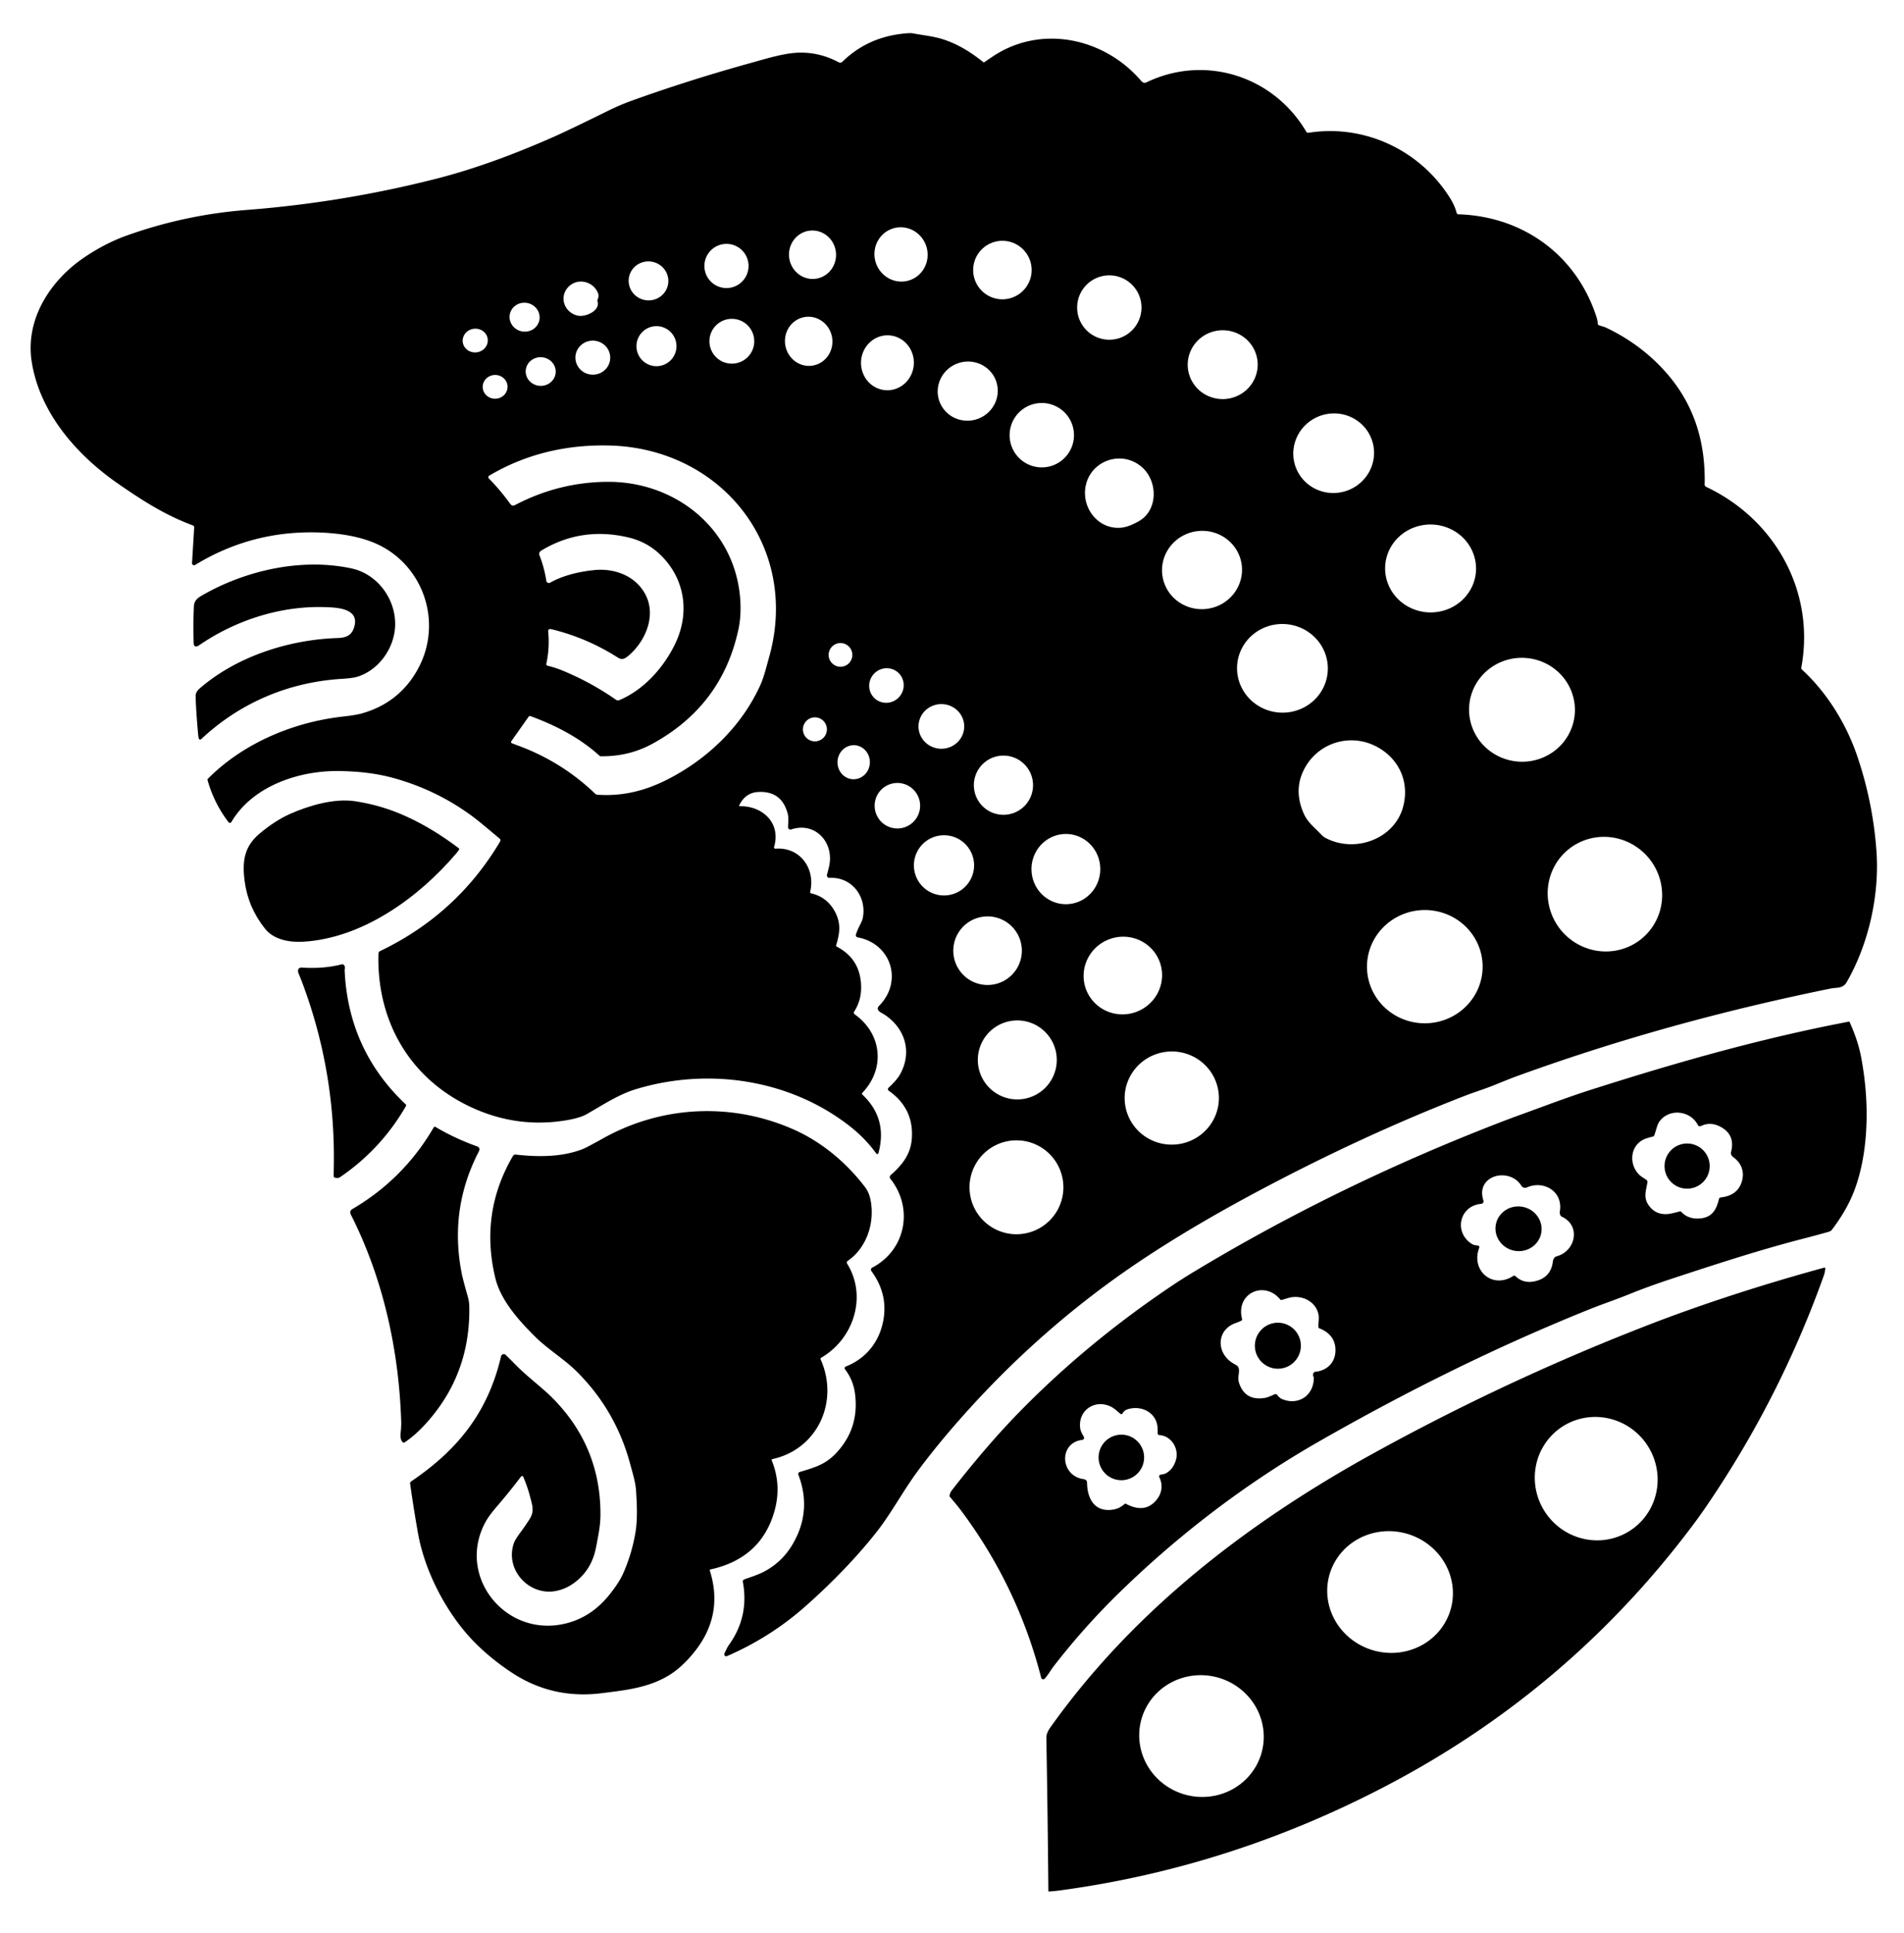 <svg viewBox="0 0 1437 1458" xmlns="http://www.w3.org/2000/svg"><g><path d="m558.38 608.22c17.15-.29 31.19 12.64 25.83 30.73a1.03 1.02 5.8 0 0 1.07 1.31c18.46-1.46 30.34 14.98 26.17 32.56a.93.93 0 0 0 .7 1.12q12.3 2.82 18.23 14.28c4.54 8.78 3.32 16.25.64 25.03q-.17.56.36.83 18.25 9.4 18.54 30.45.14 10.28-5.25 18.61a1.55 1.54 34.1 0 0 .41 2.1c20.43 14.51 23.4 40.83 5.65 59.31a.79.79 0 0 0 .03 1.12q19.33 18.08 12.22 44.24a.92.92 0 0 1 -1.64.3q-8.25-11.37-19.57-20.28c-45.51-35.81-107.32-44.86-162.03-28.18-13.18 4.02-24.87 11.92-36.95 18.78q-5.14 2.92-15.51 4.64-37.28 6.19-72-10.03c-46-21.48-70.86-64.72-69.68-115.14q.04-1.92 1.08-2.42 58.07-27.73 90.78-82.74a1.71 1.7 35.3 0 0 -.38-2.2c-7.38-6.09-15.37-13.09-22.42-18.16q-26.29-18.9-57.76-27.56-18.36-5.05-41.79-5.24c-29.99-.24-64.53 11.42-80.5 38.49a1.28 1.27-48.5 0 1 -2.11.13q-11.03-14.41-15.88-31.91-.14-.48.21-.83c26.77-26.95 64.57-42.83 102.11-46.99q9.54-1.06 13.93-2.29 28.27-7.93 42.26-33.07c20.37-36.58 3.36-82.74-35.88-96.93q-14.65-5.3-34.48-6.39-52.85-2.91-97.48 24.3a1.55 1.55 0 0 1 -2.36-1.42l1.64-27a1.35 1.33-78.5 0 0 -.87-1.33c-20.64-7.68-37.14-18.07-56.76-31.67-31.21-21.63-59-53.49-65.01-91.9-5.04-32.22 14.23-61.57 39.87-78.81q15.8-10.63 31.79-16.34 44.04-15.73 90.68-19.34 72.59-5.61 143.05-23.56c29.89-7.62 59.56-18.81 87.77-31.22q11.57-5.08 41.81-20 8.97-4.42 17.51-7.5 42.95-15.5 90.65-28.72c12.83-3.56 26.39-7.87 38.26-7.68q14.58.24 27.67 7.3a2.32 2.32 0 0 0 2.72-.38q18.39-17.95 44.66-21.1 6.36-.77 8.36-.4c7.31 1.36 15.51 2.25 21.93 4.21 11.83 3.6 21.84 9.85 31.44 17.53a.71.7-42.6 0 0 .83.03q3.25-2.24 6.37-4.32c36.8-24.49 84.68-13.81 112.31 18.84a2.98 2.98 0 0 0 3.57.76c44.16-21.34 95.89-4.87 120.63 37.09q.64 1.09 1.89.89c42.51-6.63 84.57 13.37 107.06 49.89q3.14 5.09 4.61 10.57a1.45 1.45 0 0 0 1.36 1.07c48.82 1.49 89.38 31.01 104.27 77.81q.84 2.65.87 4.87a.88.87-78.1 0 0 .52.8c1.94.89 4.28 1.31 5.95 2.11q26.83 12.85 45.57 34.32c20.92 23.97 29.36 52.29 28.64 83.98a1.81 1.81 0 0 0 1.05 1.69c51.99 24.45 82.5 78.89 71.92 136.25a1.9 1.9 0 0 0 .58 1.74c19.08 17.53 33.55 41.37 41.62 65.17q11.81 34.82 14.47 71.35c2.43 33.16-5.74 70.03-22.32 98.97-3.05 5.31-7.27 4.02-12.35 5.05-81.63 16.64-160.61 38.31-238.69 66.81q-2.41.88-15.5 6.18c-6.88 2.79-14.92 5.27-20.95 7.6q-77.26 29.89-156.81 72.25-50.07 26.66-88.73 52.47-74.47 49.7-135.56 118.68-18.6 21-32.83 40.27c-10.42 14.12-19.86 31.54-30.03 44.61-15.28 19.65-34.83 39.74-54.79 57.36q-26.4 23.3-58.97 37.38a1.42 1.42 0 0 1 -1.67-.41q-.63-.78-.05-1.99c1-2.07 1.92-4.27 3.29-6.18q15.26-21.32 10.42-47.42a1.72 1.71-15 0 1 1.12-1.93c4.97-1.74 10.46-3.5 14.78-5.76q13.8-7.23 21.79-20.94 14.57-24.99 4.21-52.24a1.57 1.55-18.9 0 1 1.01-2.04c10.51-3.2 18.84-5.34 26.83-13.57q18.31-18.86 14.93-45.34-1.34-10.52-7.56-18.56a1.36 1.36 0 0 1 .58-2.09c15.82-6.25 25.92-19.45 28.55-36.08q3.04-19.31-9.23-35.95a1.73 1.72 58 0 1 .59-2.56c25.5-13.32 31.35-44.95 13.73-67.07a2 2 0 0 1 .24-2.75c8.57-7.59 14.93-15.4 15.91-27.05q1.92-23.08-17.43-36.66a1.38 1.38 0 0 1 -.15-2.13c3.49-3.3 7.03-6.87 9.23-11.06 9.36-17.83 1.97-36.5-15.07-45.86-2.16-1.19-3.12-3.06-1.2-5 18.19-18.44 9.07-46.97-16.25-51.61a1.67 1.66 14.7 0 1 -1.28-2.18q1.27-3.72 2.89-6.78 1.92-3.64 2.33-5.81c3.06-15.95-8.35-31.02-25.12-30.09a1.9 1.9 0 0 1 -1.93-2.42q.91-3.18 1.65-6.54c3.84-17.71-10.44-33.64-28.66-27.6a1.81 1.8-8.9 0 1 -2.38-1.73c.05-3.28.58-6.96-.21-9.99q-4.58-17.58-22.46-16.52c-6.74.4-11.38 4.19-14.15 10.06q-.32.68.44.67zm127.557-396.615a20.52 20.03 73.3 0 0 13.289-25.41 20.52 20.03 73.3 0 0 -25.082-13.899 20.52 20.03 73.3 0 0 -13.289 25.41 20.52 20.03 73.3 0 0 25.082 13.899zm-70.701-1.265a18.28 17.75 83.7 0 0 15.637-20.117 18.28 17.75 83.7 0 0 -19.649-16.222 18.28 17.75 83.7 0 0 -15.637 20.117 18.28 17.75 83.7 0 0 19.649 16.222zm163.364-6.61a22.06 22.06 0 0 0 -22.06-22.06 22.06 22.06 0 0 0 -22.06 22.06 22.06 22.06 0 0 0 22.06 22.06 22.06 22.06 0 0 0 22.06-22.06zm-213.65-3.08a16.66 16.66 0 0 0 -16.66-16.66 16.66 16.66 0 0 0 -16.66 16.66 16.66 16.66 0 0 0 16.66 16.66 16.66 16.66 0 0 0 16.66-16.66zm-60.691 13.448a14.98 14.7 8.4 0 0 -12.672-16.731 14.98 14.7 8.4 0 0 -16.967 12.354 14.98 14.7 8.4 0 0 12.672 16.731 14.98 14.7 8.4 0 0 16.967-12.354zm357.251 17.912a24.28 24.28 0 0 0 -24.28-24.28 24.28 24.28 0 0 0 -24.28 24.28 24.28 24.28 0 0 0 24.28 24.28 24.28 24.28 0 0 0 24.28-24.28zm-410.55-5.79q1.23-2.76.44-4.88c-3.47-9.3-15.91-12.21-22.79-4.49-7.06 7.93-2.07 19.77 8.14 21.38 5.27.84 16.5-3.7 14.16-11.05q-.16-.49.05-.96zm-43.886 15.277a11.36 10.9 11.2 0 0 -9.027-12.899 11.36 10.9 11.2 0 0 -13.261 8.486 11.36 10.9 11.2 0 0 9.027 12.899 11.36 10.9 11.2 0 0 13.261-8.486zm206.202 34.32a18.56 17.89 80.9 0 0 14.729-21.156 18.56 17.89 80.9 0 0 -20.6-15.497 18.56 17.89 80.9 0 0 -14.729 21.156 18.56 17.89 80.9 0 0 20.6 15.497zm-44.025-18.376a16.91 16.91 0 0 0 -16.91-16.91 16.91 16.91 0 0 0 -16.91 16.91 16.91 16.91 0 0 0 16.91 16.91 16.91 16.91 0 0 0 16.91-16.91zm-58.7 3.72a15.1 15.1 0 0 0 -15.1-15.1 15.1 15.1 0 0 0 -15.1 15.1 15.1 15.1 0 0 0 15.1 15.1 15.1 15.1 0 0 0 15.1-15.1zm-142.455-5.347a9.49 8.95-6.7 0 0 -10.469-7.782 9.49 8.95-6.7 0 0 -8.381 9.996 9.49 8.95-6.7 0 0 10.469 7.782 9.49 8.95-6.7 0 0 8.381-9.996zm581.079 17.915a26.41 25.96-3 0 0 -27.732-24.542 26.41 25.96-3 0 0 -25.015 27.307 26.41 25.96-3 0 0 27.732 24.542 26.41 25.96-3 0 0 25.015-27.307zm-280.38 20.669a20.73 19.94 92.7 0 0 20.894-19.768 20.73 19.94 92.7 0 0 -18.941-21.646 20.73 19.94 92.7 0 0 -20.894 19.768 20.73 19.94 92.7 0 0 18.941 21.646zm-208.239-24.21a13.14 12.84 1.6 0 0 -12.776-13.202 13.14 12.84 1.6 0 0 -13.493 12.468 13.14 12.84 1.6 0 0 12.776 13.202 13.14 12.84 1.6 0 0 13.493-12.468zm-41.17 10.854a11.33 10.81 3.8 0 0 -10.589-11.537 11.33 10.81 3.8 0 0 -12.021 10.035 11.33 10.81 3.8 0 0 10.589 11.537 11.33 10.81 3.8 0 0 12.021-10.035zm332.483 6.71a22.71 22.26-18.8 0 0 -28.672-13.754 22.71 22.26-18.8 0 0 -14.325 28.391 22.71 22.26-18.8 0 0 28.672 13.754 22.71 22.26-18.8 0 0 14.325-28.391zm-368.817 3.696a9.38 8.96-2.4 0 0 -9.747-8.559 9.38 8.96-2.4 0 0 -8.997 9.345 9.38 8.96-2.4 0 0 9.747 8.559 9.38 8.96-2.4 0 0 8.997-9.345zm427.508 36.863a24.29 24.29 0 0 0 -24.29-24.29 24.29 24.29 0 0 0 -24.29 24.29 24.29 24.29 0 0 0 24.29 24.29 24.29 24.29 0 0 0 24.29-24.29zm225.293 5.034a30.52 29.98-16.3 0 0 -37.708-20.209 30.52 29.98-16.3 0 0 -20.879 37.341 30.52 29.98-16.3 0 0 37.708 20.209 30.52 29.98-16.3 0 0 20.879-37.341zm-643.683 229.566q32.28 12.14 57.04 35.89a2.73 2.72 68.9 0 0 1.69.75c18.79 1.28 35.75-2.85 52.58-11.38 30.31-15.34 56.17-40.14 70.24-71.06 2.97-6.52 4.61-13.82 6.63-20.93 23.75-83.3-35.52-158.04-120.58-160.09-32.34-.78-63.19 6.46-90.59 22.78a1.31 1.3 52.4 0 0 -.26 2.04q8.55 8.72 15.75 18.64c1.33 1.84 2.19 2.44 4.41 1.28q32.54-16.97 68.92-17.34c52.22-.54 97.51 36.12 100.74 89.7q.7 11.62-1.43 21.59-12.32 57.49-64.78 86.25-17.85 9.79-39.13 9.5-.5-.01-.87-.34c-15.06-13.63-32.94-22.88-52.2-29.96a1.16 1.15-62.6 0 0 -1.35.43l-13.09 18.55a1 1 0 0 0 .47 1.51q2.77 1.05 5.81 2.19zm470.16-210.06c-15.63-14.39-40.93-5.12-43.29 16.06-1.77 15.87 10.75 30.76 27.19 29.17 4.62-.45 9.6-2.75 13.52-5.03 14.27-8.29 14.09-29.6 2.58-40.2zm251.663 77.078a34.31 33.16 1.8 0 0 -33.252-34.221 34.31 33.16 1.8 0 0 -35.335 32.066 34.31 33.16 1.8 0 0 33.252 34.221 34.31 33.16 1.8 0 0 35.335-32.066zm-176.851-3.85a30.2 29.54-7.5 0 0 -33.797-25.345 30.2 29.54-7.5 0 0 -26.086 33.229 30.2 29.54-7.5 0 0 33.797 25.345 30.2 29.54-7.5 0 0 26.086-33.229zm-488.452 3.992c14.79-1.45 30.26 4.01 37.94 17.52 9.44 16.61.22 37.08-13.13 47.77-2.4 1.92-4.53 2.42-7.13.76q-23.7-15.13-50.73-21.56a1.56 1.56 0 0 0 -1.92 1.67q1.23 12.4-1.39 24.55a1.22 1.22 0 0 0 .92 1.45q5.77 1.36 11.52 3.74 21.48 8.89 40.11 21.93a2.67 2.64 50.9 0 0 2.56.28c18.92-7.92 33.95-25.28 42.29-42.84 11.29-23.78 6.99-50.07-12.58-67.97q-9.58-8.75-22.79-11.89-35.33-8.4-65.65 9.76c-1.35.81-2.17 2.05-1.59 3.56q3.63 9.29 5.22 19.41a1.93 1.93 0 0 0 2.86 1.37c10.02-5.69 22.64-8.45 33.49-9.51zm553.4 76.152a34.26 33.44 3.4 0 0 -32.217-35.413 34.26 33.44 3.4 0 0 -36.183 31.349 34.26 33.44 3.4 0 0 32.217 35.413 34.26 33.44 3.4 0 0 36.183-31.349zm-358.81-12.152a8.94 8.94 0 0 0 -8.94-8.94 8.94 8.94 0 0 0 -8.94 8.94 8.94 8.94 0 0 0 8.94 8.94 8.94 8.94 0 0 0 8.94-8.94zm545.237 44.524a39.95 39.19 4.5 0 0 -36.752-42.204 39.95 39.19 4.5 0 0 -42.902 35.935 39.95 39.19 4.5 0 0 36.752 42.204 39.95 39.19 4.5 0 0 42.902-35.935zm-528.489-11.848a13.15 12.92 133.2 0 0 18.42-.742 13.15 12.92 133.2 0 0 -.416-18.43 13.15 12.92 133.2 0 0 -18.42.742 13.15 12.92 133.2 0 0 .416 18.43zm67.691 21.395a17.25 16.84.4 0 0 -17.132-16.96 17.25 16.84.4 0 0 -17.367 16.719 17.25 16.84.4 0 0 17.132 16.96 17.25 16.84.4 0 0 17.367-16.719zm-103.63 2.09a9.05 9.05 0 0 0 -9.05-9.05 9.05 9.05 0 0 0 -9.05 9.05 9.05 9.05 0 0 0 9.05 9.05 9.05 9.05 0 0 0 9.05-9.05zm376.23 81.85c22.19 11.82 52.19 1.03 58.69-23.57 4.74-17.96-2.58-34.95-18.15-44.18-21.42-12.71-48.22-3.76-57.83 18.64q-6.19 14.41.84 30.55c3.07 7.05 8.27 10.68 13.16 15.93q1.62 1.74 3.29 2.63zm-356.647-44.225a12.84 12.22 92.8 0 0 12.833-12.228 12.84 12.22 92.8 0 0 -11.578-13.422 12.84 12.22 92.8 0 0 -12.833 12.228 12.84 12.22 92.8 0 0 11.578 13.422zm135.987 4.505a22.33 22.33 0 0 0 -22.33-22.33 22.33 22.33 0 0 0 -22.33 22.33 22.33 22.33 0 0 0 22.33 22.33 22.33 22.33 0 0 0 22.33-22.33zm-85.22 15.48a17.16 17.16 0 0 0 -17.16-17.16 17.16 17.16 0 0 0 -17.16 17.16 17.16 17.16 0 0 0 17.16 17.16 17.16 17.16 0 0 0 17.16-17.16zm109.686 74.298a26.49 25.96 90.7 0 0 26.282-26.171 26.49 25.96 90.7 0 0 -25.634-26.805 26.49 25.96 90.7 0 0 -26.282 26.171 26.49 25.96 90.7 0 0 25.634 26.805zm-68.956-29.318a22.71 22.71 0 0 0 -22.71-22.71 22.71 22.71 0 0 0 -22.71 22.71 22.71 22.71 0 0 0 22.71 22.71 22.71 22.71 0 0 0 22.71-22.71zm506.202 53.24a43.57 42.86 46.3 0 0 .885-61.111 43.57 42.86 46.3 0 0 -61.088-1.889 43.57 42.86 46.3 0 0 -.885 61.111 43.57 42.86 46.3 0 0 61.088 1.889zm-122.395 22.667a43.64 42.72-.7 0 0 -44.159-42.184 43.64 42.72-.7 0 0 -43.115 43.25 43.64 42.72-.7 0 0 44.159 42.184 43.64 42.72-.7 0 0 43.115-43.25zm-347.757-11.517a25.87 25.87 0 0 0 -25.87-25.87 25.87 25.87 0 0 0 -25.87 25.87 25.87 25.87 0 0 0 25.87 25.87 25.87 25.87 0 0 0 25.87-25.87zm103.826 7.866a29.67 29.24-21.5 0 0 -38.322-16.331 29.67 29.24-21.5 0 0 -16.889 38.08 29.67 29.24-21.5 0 0 38.322 16.331 29.67 29.24-21.5 0 0 16.889-38.08zm-77.475 74.534a29.79 29.79 0 0 0 -29.79-29.79 29.79 29.79 0 0 0 -29.79 29.79 29.79 29.79 0 0 0 29.79 29.79 29.79 29.79 0 0 0 29.79-29.79zm122.305 26.785a35.56 35.14-3.2 0 0 -37.466-33.1 35.56 35.14-3.2 0 0 -33.543 37.07 35.56 35.14-3.2 0 0 37.466 33.1 35.56 35.14-3.2 0 0 33.543-37.07zm-117.305 69.305a35.42 35.42 0 0 0 -35.42-35.42 35.42 35.42 0 0 0 -35.42 35.42 35.42 35.42 0 0 0 35.42 35.42 35.42 35.42 0 0 0 35.42-35.42z"/><path d="m257.49 512.17c-39.99 2.54-76.64 18.21-105.65 45.46a1.11 1.11 0 0 1 -1.85-.57q-.31-1.36-.48-3.31-1.66-18.57-1.86-28.81c-.03-1.95 1.26-4.02 2.85-5.4 28.01-24.37 67.62-37 104.19-38.2 7.09-.23 11.14-2.2 12.88-9.22 3.32-13.33-13.79-13.81-22.01-14.09-33.79-1.15-67.67 9.83-95.38 28.82-2.13 1.46-3.91 1.16-4-1.71q-.44-13.7.14-27.39c.18-4.24 2.18-6.25 5.91-8.41 32.95-19.08 75.33-28.61 113.01-20.53 22 4.72 36.35 27.62 32.33 49.18-2.72 14.61-13.43 28.05-27.87 32.55q-3.42 1.07-12.21 1.63z"/><path d="m306.06 615.67q20.34 9.17 40.31 24.35.43.33.16.8-.79 1.36-2.18 3c-28.47 33.44-70.46 63.75-115.07 66.6-10.64.68-22.59-1.38-29.3-9.84q-12.84-16.16-15.37-36.05c-1.9-14.99-.26-25.92 11.27-35.63q11.75-9.89 23.14-14.93c14.25-6.31 33.26-11.85 48.74-9.55q19.94 2.96 38.3 11.25z"/><path d="m228.12 741.31q-1.32-3.52-2.81-7c-.94-2.2-.2-4.53 2.45-4.36q16.42 1.1 30.27-2.47a1.34 1.33-37.7 0 1 .97.12c1.98 1.09 1.05 3.29 1.12 4.79q2.89 60.04 46.11 100.78a1 1 0 0 1 .18 1.22q-18.68 32.38-49.52 53.52-2.14 1.47-4.49.31a.98.97 13.4 0 1 -.54-.87q-.02-2.26.07-7.58 1.26-71.61-23.81-138.46z"/><path d="m1199.51 987.78c-70.58 28.4-137.77 61.79-203.79 99.53-56.05 32.03-107.89 71.72-153.61 116.81q-24.62 24.28-46.8 52.82c-2.02 2.59-4.2 6.59-6.88 9.45a1.54 1.54 0 0 1 -2.61-.67q-17.9-69.6-61.15-127.05c-2.33-3.1-5.19-6.36-7.85-9.6a.99.98-57.4 0 1 -.19-.88q.68-2.49 1.4-3.42 26.51-34.13 50.76-58.98 51.41-52.69 115.65-95.79 7.83-5.26 16.87-10.71 101.03-60.91 214.73-106.23 18.62-7.42 31.06-11.92c18.24-6.6 35.48-13.24 54.35-19.25 66.36-21.15 128.57-38.69 193.88-51.16q.45-.09.63.33 6.37 14.03 8.73 26.68 5.53 29.62 3.62 57.26-1.59 22.96-8.1 41.24-5.68 15.92-17.87 31.82-.22.28-1.01.74-.5.28-1.14.46-9.72 2.75-19.5 5.27c-31.78 8.19-63.47 18.45-98.67 30.05q-18.01 5.93-31.95 11.59c-10.7 4.34-21.11 7.81-30.56 11.61zm48.14-130.41c-2.42.69-5.17 1.29-7.16 2.27-10.2 4.99-11.12 18.34-3.78 26.15 1.58 1.68 3.82 2.88 5.79 4.25a2.04 2.04 0 0 1 .85 2.02c-.97 5.7-2.98 10.89.34 16.27q4.76 7.7 13.54 7.63c3.3-.02 7.11-1.25 10.73-2.08q.53-.12.89.28 5.44 5.95 14.65 4.98c8.94-.93 11.98-6.83 13.87-14.7a1.44 1.42 3.4 0 1 1.24-1.09q13.65-1.44 16.36-13.39c1.54-6.85-1.17-12.92-6.71-16.91-1.3-.94-2.22-2.34-1.83-3.83q3.53-13.25-8.28-19.34-7.33-3.78-14.45-.38a1.73 1.71 63.5 0 1 -2.27-.77c-5.58-10.87-21.25-12.82-28.81-2.94-2.17 2.84-2.68 7.36-4.22 10.92a1.17 1.16-86 0 1 -.75.66zm-132.3 82.26a1.24 1.24 0 0 1 1.07 1.68c-6.54 17.18 9.95 31.43 25.6 21.32a1.47 1.46-39.6 0 1 1.82.17q5.89 5.65 14.33 3.85 12.28-2.62 13.8-14.78c.23-1.86 1.06-3.6 2.8-4.07 14.62-3.97 18.47-23.32 3.92-29.94q-.92-.42-1.36-1.98-.26-.89-.03-2.29c2.35-14.81-12.28-23.38-24.93-17.77a3.3 3.29-27.9 0 1 -4.13-1.26c-9.05-14.47-34.96-8.01-28.66 11.14a1.89 1.88 78.4 0 1 -1.63 2.47c-16.39 1.42-20.96 21.29-7.28 30.16 1.48.96 2.98 1.17 4.68 1.3zm-178.54 56.74q-1.94.94-4.28 1.77c-13.96 4.91-14.79 21.26-3.29 29.43q1.17.83 3.85 2.34c3.07 1.72 1.77 5.95 1.59 8.65q-.2 2.76.54 4.96 4.5 13.32 19.07 11.14c2.57-.38 5.23-1.73 7.73-2.79a1.63 1.63 0 0 1 1.91.49c1.14 1.42 2.24 2.57 4 3.26 12.26 4.83 23.75-2.98 23.63-16.42a.52.51-60.5 0 0 -.07-.26q-1.08-1.85.15-3.52a1.34 1.33-74.5 0 1 .93-.53c9.5-.86 15.76-7.63 15.33-17.21q-.5-11.02-12.26-15.63a.88.88 0 0 1 -.56-.76c-.22-3.18.56-6.6.09-9.24-1.7-9.49-11.01-14.66-20.17-13.43-2.31.31-5.19 1.42-7.82 2.09a.88.87 63.2 0 1 -.88-.29c-12.08-14.79-33.91-4.73-28.88 14.61a1.16 1.15-20.6 0 1 -.61 1.34zm-61.42 116.44c1.22-.64 3-.57 4.17-1.16q5.85-2.93 7.98-10.4c2.39-8.38-3.47-18.14-12.63-18.61a1.24 1.24 0 0 1 -1.18-1.23q-.02-1.65-.05-3.48c-.2-11.92-11.81-18.06-22.48-14.81q-2.74.83-3.95 3.13a1.1 1.09-56 0 1 -1.67.33c-2.11-1.74-4.45-3.96-6.68-5.14-12.03-6.36-25.38 2.18-23.66 15.98.29 2.34 1.6 4.45 2.75 6.5a1.58 1.58 0 0 1 -1.19 2.34c-17.78 2.14-16.85 26.77.62 29.55 1.95.31 2.97.88 3.01 2.95.18 11.81 5.68 22.13 19.33 20.15 3.48-.51 6.45-1.94 8.94-4.31a.9.88 36.9 0 1 1.03-.14q14.65 7.81 23.38-3.26c3.98-5.06 4.66-11.23 1.8-16.91a1.11 1.1-27.3 0 1 .48-1.48z"/><path d="m536.21 1184a.67.66-15 0 0 -.49.84q9.85 31.28-8.68 57.44c-5.27 7.44-13.04 15.72-20.82 20.73-15.82 10.2-33.71 12.03-51.98 14.33q-36.57 4.61-66.67-14.66c-12.72-8.15-26.02-19.2-35.87-30.77-17.62-20.71-31.49-48.64-36.21-75.16q-3.31-18.58-5.95-37.41a1.82 1.81-21.3 0 1 .78-1.76c35.05-23.71 57.91-51.97 67.84-94.36q.41-1.73 2.52-1.63.44.02.76.34 4.29 4.19 8.49 8.44c8.34 8.43 18.92 16.21 26.48 23.72q37.19 36.98 36.77 89.23c-.07 8.11-1.83 16.26-3.42 24.4q-2.83 14.45-13 23.63-8.02 7.25-17.57 8.96c-19.98 3.57-38.09-15.99-31.45-35.84q1.02-3.05 5.01-8.36 3.68-4.93 6.97-10.12c3.73-5.88 2.14-10.11.18-17.52q-1.9-7.14-4.96-14.32a1 1 0 0 0 -1.72-.21q-8.41 11.15-17.72 21.97-6.18 7.19-8.59 11.44c-22.46 39.54 11.7 85.15 55.05 78.41q22.69-3.53 38.14-22.9 7.29-9.14 10.27-15.93 6.5-14.75 9.18-30.58c1.72-10.09 1.16-21.43.51-31.61-.43-6.83-2.8-14.08-4.32-19.82q-10.98-41.38-41.27-71c-9.09-8.89-21.26-16.22-30.79-25.71-11.7-11.64-25.73-27.04-29.81-43.91q-11.91-49.16 13.25-92.21a2.19 2.18-71.5 0 1 2.13-1.07c16.69 1.9 35.12 2.02 50.96-4.32q2.63-1.06 15.26-8.08c44.36-24.67 96.9-27 143.05-6.73 21.57 9.47 40.25 25.13 54.5 43.87 1.9 2.49 3.28 5.93 3.95 9.21 3.46 16.9-2.56 36.25-17.19 46.26a1.54 1.52-33.2 0 0 -.44 2.06c15.38 24.7 4.95 56.83-19.59 71a.99.98 63 0 0 -.4 1.25c14.06 31.37-1.9 67.63-36.4 75.23a.72.72 0 0 0 -.51.98c5.05 12.32 5.75 25.23 2.06 38.27q-10.03 35.55-48.29 43.98z"/><path d="m361.26 868.92q-22.25 43.14-12.87 91.35 1 5.14 4.71 18.02c.64 2.2 1.03 5.01 1.07 6.95q1.13 53.03-34.89 91.02-6.4 6.75-13.82 11.87a1.25 1.25 0 0 1 -1.66-.22c-2.36-2.77-1.37-6.64-1.14-9.93q.22-3.14.14-5.5c-1.7-53.91-13.67-108.1-37.91-155.98-.83-1.64-.72-3.32.87-4.26q39.02-22.84 61.63-61.82a.86.86 0 0 1 1.18-.31q14.74 8.74 31.2 14.61 1.78.63 2.08 1.87.2.79-.59 2.33z"/><circle cx="1273.31" cy="879.71" r="17.05"/><ellipse rx="17.43" ry="16.85" transform="matrix(.983 .184 -.184 .983 1146.08 927)"/><path d="m1046.71 1347c-77.67 40.69-159.86 67.49-246.96 79.17q-3.94.53-7.98.79-.54.03-.54-.5-.5-57.74-1.52-115.46c-.05-2.69 1.36-5.49 3.1-7.93 62.36-87.69 148.49-153.98 241.9-205.64q99.77-55.17 205.98-96.58c44.42-17.32 90.2-31.96 136.22-44.57a.55.55 0 0 1 .69.56q-.16 2.79-1.19 5.67-32.91 92.05-87.82 172.73-5.68 8.35-11.64 16.27-93.05 123.63-230.24 195.49zm186.628-194.447a46.83 46.08 52.3 0 0 7.822-65.232 46.83 46.08 52.3 0 0 -65.097-8.874 46.83 46.08 52.3 0 0 -7.822 65.232 46.83 46.08 52.3 0 0 65.097 8.874zm-138.468 61.519a47.57 45.79 15.9 0 0 -33.205-57.07 47.57 45.79 15.9 0 0 -58.295 31.006 47.57 45.79 15.9 0 0 33.205 57.07 47.57 45.79 15.9 0 0 58.295-31.006zm-142.468 107.254a47.07 45.86 14.3 0 0 -34.284-56.065 47.07 45.86 14.3 0 0 -56.939 32.813 47.07 45.86 14.3 0 0 34.284 56.065 47.07 45.86 14.3 0 0 56.939-32.813z"/><circle cx="964.44" cy="1015.22" r="17.36"/><circle cx="846.31" cy="1099.5" r="17.19"/></g></svg>